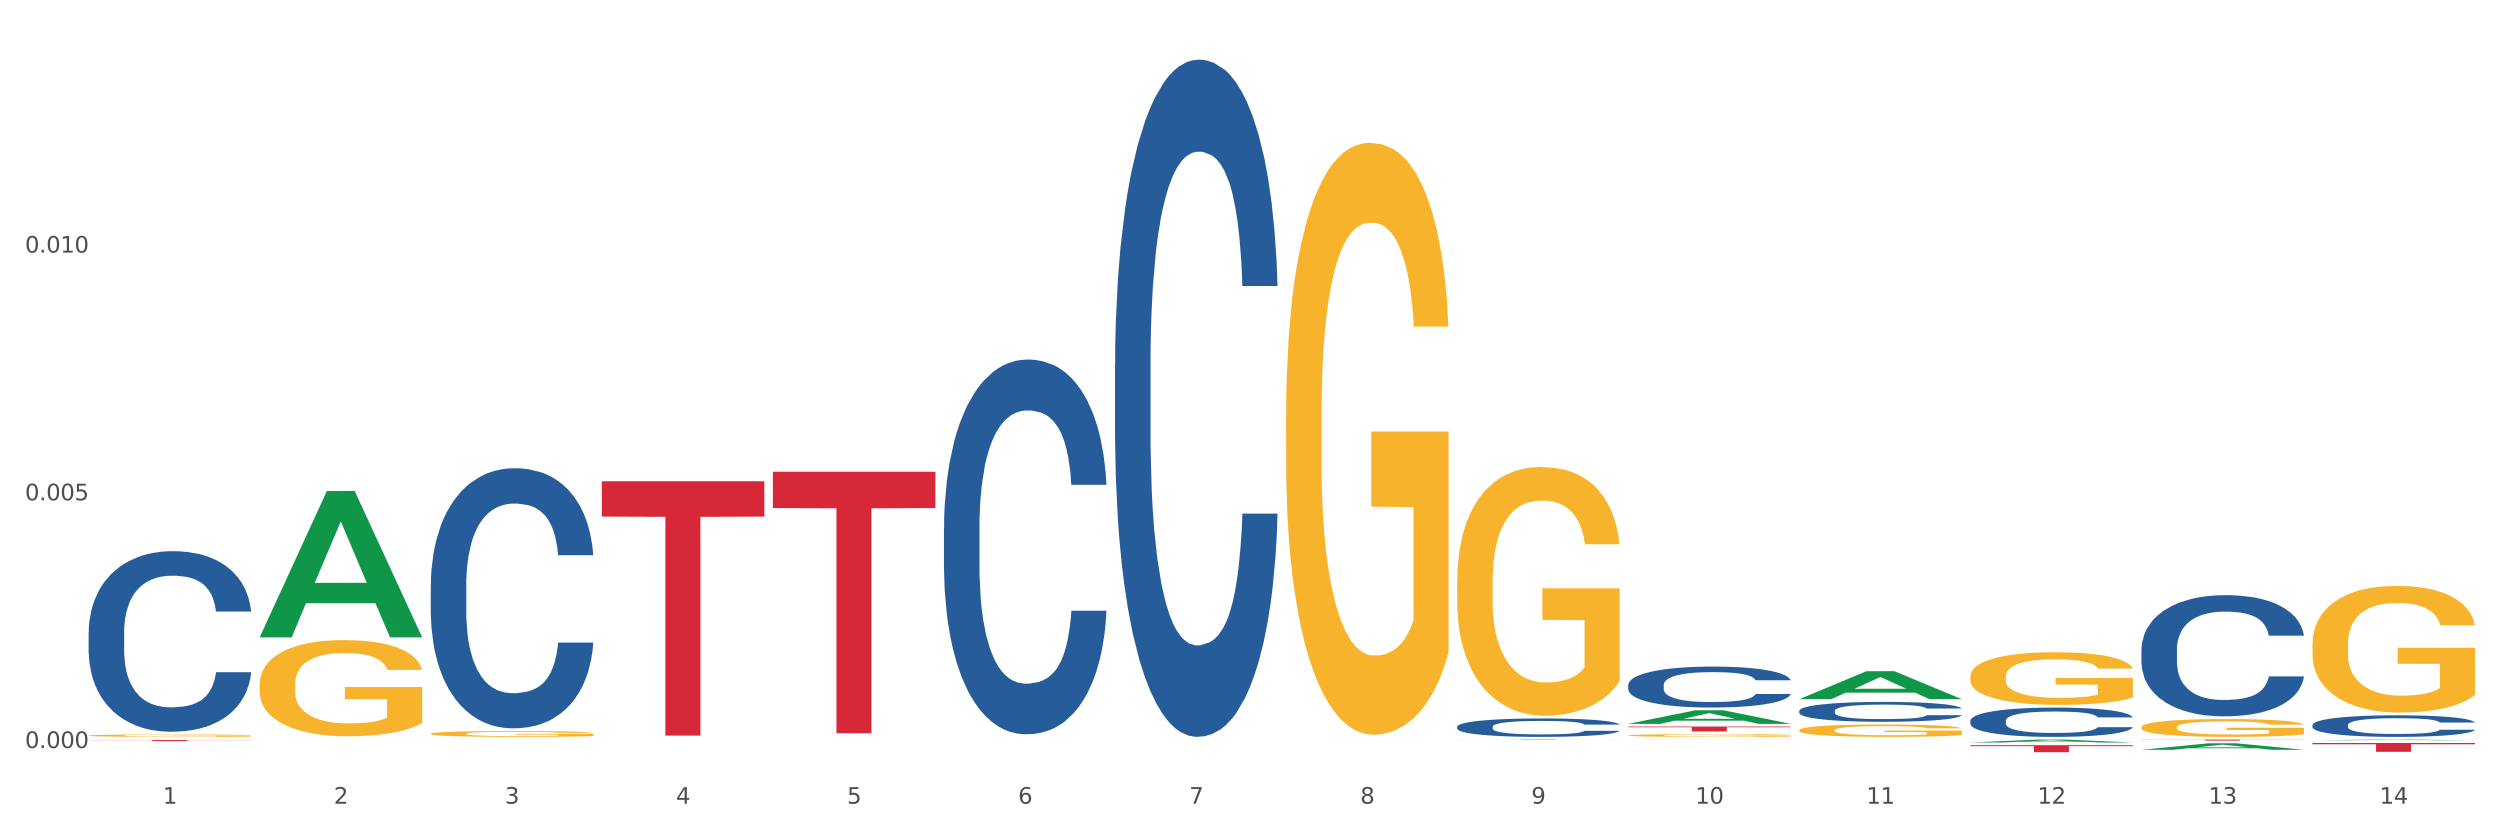 <?xml version="1.0" encoding="utf-8" standalone="no"?>
<!DOCTYPE svg PUBLIC "-//W3C//DTD SVG 1.1//EN"
  "http://www.w3.org/Graphics/SVG/1.1/DTD/svg11.dtd">
<svg xmlns:xlink="http://www.w3.org/1999/xlink" width="1080pt" height="360pt" viewBox="0 0 1080 360" xmlns="http://www.w3.org/2000/svg" version="1.1">
 <rect x="0" y="0" width="1080" height="360" fill="#333333" stroke="none"/>
 <defs>
  <style type="text/css">*{stroke-linejoin: round; stroke-linecap: butt}</style>
 </defs>
 <g id="figure_1">
  <g id="patch_1">
   <path d="M 0 360 
L 1080 360 
L 1080 0 
L 0 0 
z
" style="fill: #ffffff; stroke: #ffffff; stroke-linejoin: miter"/>
  </g>
  <g id="axes_1">
   <g id="matplotlib.axis_1">
    <g id="xtick_1">
     <g id="text_1">
      <!-- 1 -->
      <g style="fill: #4d4d4d" transform="translate(70.332 347.204) scale(0.096 -0.096)">
       <defs>
        <path id="DejaVuSans-31" d="M 794 531 
L 1825 531 
L 1825 4091 
L 703 3866 
L 703 4441 
L 1819 4666 
L 2450 4666 
L 2450 531 
L 3481 531 
L 3481 0 
L 794 0 
L 794 531 
z
" transform="scale(0.016)"/>
       </defs>
       <use xlink:href="#DejaVuSans-31"/>
      </g>
     </g>
    </g>
    <g id="xtick_2">
     <g id="text_2">
      <!-- 2 -->
      <g style="fill: #4d4d4d" transform="translate(144.233 347.204) scale(0.096 -0.096)">
       <defs>
        <path id="DejaVuSans-32" d="M 1228 531 
L 3431 531 
L 3431 0 
L 469 0 
L 469 531 
Q 828 903 1448 1529 
Q 2069 2156 2228 2338 
Q 2531 2678 2651 2914 
Q 2772 3150 2772 3378 
Q 2772 3750 2511 3984 
Q 2250 4219 1831 4219 
Q 1534 4219 1204 4116 
Q 875 4013 500 3803 
L 500 4441 
Q 881 4594 1212 4672 
Q 1544 4750 1819 4750 
Q 2544 4750 2975 4387 
Q 3406 4025 3406 3419 
Q 3406 3131 3298 2873 
Q 3191 2616 2906 2266 
Q 2828 2175 2409 1742 
Q 1991 1309 1228 531 
z
" transform="scale(0.016)"/>
       </defs>
       <use xlink:href="#DejaVuSans-32"/>
      </g>
     </g>
    </g>
    <g id="xtick_3">
     <g id="text_3">
      <!-- 3 -->
      <g style="fill: #4d4d4d" transform="translate(218.134 347.204) scale(0.096 -0.096)">
       <defs>
        <path id="DejaVuSans-33" d="M 2597 2516 
Q 3050 2419 3304 2112 
Q 3559 1806 3559 1356 
Q 3559 666 3084 287 
Q 2609 -91 1734 -91 
Q 1441 -91 1130 -33 
Q 819 25 488 141 
L 488 750 
Q 750 597 1062 519 
Q 1375 441 1716 441 
Q 2309 441 2620 675 
Q 2931 909 2931 1356 
Q 2931 1769 2642 2001 
Q 2353 2234 1838 2234 
L 1294 2234 
L 1294 2753 
L 1863 2753 
Q 2328 2753 2575 2939 
Q 2822 3125 2822 3475 
Q 2822 3834 2567 4026 
Q 2313 4219 1838 4219 
Q 1578 4219 1281 4162 
Q 984 4106 628 3988 
L 628 4550 
Q 988 4650 1302 4700 
Q 1616 4750 1894 4750 
Q 2613 4750 3031 4423 
Q 3450 4097 3450 3541 
Q 3450 3153 3228 2886 
Q 3006 2619 2597 2516 
z
" transform="scale(0.016)"/>
       </defs>
       <use xlink:href="#DejaVuSans-33"/>
      </g>
     </g>
    </g>
    <g id="xtick_4">
     <g id="text_4">
      <!-- 4 -->
      <g style="fill: #4d4d4d" transform="translate(292.034 347.204) scale(0.096 -0.096)">
       <defs>
        <path id="DejaVuSans-34" d="M 2419 4116 
L 825 1625 
L 2419 1625 
L 2419 4116 
z
M 2253 4666 
L 3047 4666 
L 3047 1625 
L 3713 1625 
L 3713 1100 
L 3047 1100 
L 3047 0 
L 2419 0 
L 2419 1100 
L 313 1100 
L 313 1709 
L 2253 4666 
z
" transform="scale(0.016)"/>
       </defs>
       <use xlink:href="#DejaVuSans-34"/>
      </g>
     </g>
    </g>
    <g id="xtick_5">
     <g id="text_5">
      <!-- 5 -->
      <g style="fill: #4d4d4d" transform="translate(365.935 347.204) scale(0.096 -0.096)">
       <defs>
        <path id="DejaVuSans-35" d="M 691 4666 
L 3169 4666 
L 3169 4134 
L 1269 4134 
L 1269 2991 
Q 1406 3038 1543 3061 
Q 1681 3084 1819 3084 
Q 2600 3084 3056 2656 
Q 3513 2228 3513 1497 
Q 3513 744 3044 326 
Q 2575 -91 1722 -91 
Q 1428 -91 1123 -41 
Q 819 9 494 109 
L 494 744 
Q 775 591 1075 516 
Q 1375 441 1709 441 
Q 2250 441 2565 725 
Q 2881 1009 2881 1497 
Q 2881 1984 2565 2268 
Q 2250 2553 1709 2553 
Q 1456 2553 1204 2497 
Q 953 2441 691 2322 
L 691 4666 
z
" transform="scale(0.016)"/>
       </defs>
       <use xlink:href="#DejaVuSans-35"/>
      </g>
     </g>
    </g>
    <g id="xtick_6">
     <g id="text_6">
      <!-- 6 -->
      <g style="fill: #4d4d4d" transform="translate(439.836 347.204) scale(0.096 -0.096)">
       <defs>
        <path id="DejaVuSans-36" d="M 2113 2584 
Q 1688 2584 1439 2293 
Q 1191 2003 1191 1497 
Q 1191 994 1439 701 
Q 1688 409 2113 409 
Q 2538 409 2786 701 
Q 3034 994 3034 1497 
Q 3034 2003 2786 2293 
Q 2538 2584 2113 2584 
z
M 3366 4563 
L 3366 3988 
Q 3128 4100 2886 4159 
Q 2644 4219 2406 4219 
Q 1781 4219 1451 3797 
Q 1122 3375 1075 2522 
Q 1259 2794 1537 2939 
Q 1816 3084 2150 3084 
Q 2853 3084 3261 2657 
Q 3669 2231 3669 1497 
Q 3669 778 3244 343 
Q 2819 -91 2113 -91 
Q 1303 -91 875 529 
Q 447 1150 447 2328 
Q 447 3434 972 4092 
Q 1497 4750 2381 4750 
Q 2619 4750 2861 4703 
Q 3103 4656 3366 4563 
z
" transform="scale(0.016)"/>
       </defs>
       <use xlink:href="#DejaVuSans-36"/>
      </g>
     </g>
    </g>
    <g id="xtick_7">
     <g id="text_7">
      <!-- 7 -->
      <g style="fill: #4d4d4d" transform="translate(513.737 347.204) scale(0.096 -0.096)">
       <defs>
        <path id="DejaVuSans-37" d="M 525 4666 
L 3525 4666 
L 3525 4397 
L 1831 0 
L 1172 0 
L 2766 4134 
L 525 4134 
L 525 4666 
z
" transform="scale(0.016)"/>
       </defs>
       <use xlink:href="#DejaVuSans-37"/>
      </g>
     </g>
    </g>
    <g id="xtick_8">
     <g id="text_8">
      <!-- 8 -->
      <g style="fill: #4d4d4d" transform="translate(587.638 347.204) scale(0.096 -0.096)">
       <defs>
        <path id="DejaVuSans-38" d="M 2034 2216 
Q 1584 2216 1326 1975 
Q 1069 1734 1069 1313 
Q 1069 891 1326 650 
Q 1584 409 2034 409 
Q 2484 409 2743 651 
Q 3003 894 3003 1313 
Q 3003 1734 2745 1975 
Q 2488 2216 2034 2216 
z
M 1403 2484 
Q 997 2584 770 2862 
Q 544 3141 544 3541 
Q 544 4100 942 4425 
Q 1341 4750 2034 4750 
Q 2731 4750 3128 4425 
Q 3525 4100 3525 3541 
Q 3525 3141 3298 2862 
Q 3072 2584 2669 2484 
Q 3125 2378 3379 2068 
Q 3634 1759 3634 1313 
Q 3634 634 3220 271 
Q 2806 -91 2034 -91 
Q 1263 -91 848 271 
Q 434 634 434 1313 
Q 434 1759 690 2068 
Q 947 2378 1403 2484 
z
M 1172 3481 
Q 1172 3119 1398 2916 
Q 1625 2713 2034 2713 
Q 2441 2713 2670 2916 
Q 2900 3119 2900 3481 
Q 2900 3844 2670 4047 
Q 2441 4250 2034 4250 
Q 1625 4250 1398 4047 
Q 1172 3844 1172 3481 
z
" transform="scale(0.016)"/>
       </defs>
       <use xlink:href="#DejaVuSans-38"/>
      </g>
     </g>
    </g>
    <g id="xtick_9">
     <g id="text_9">
      <!-- 9 -->
      <g style="fill: #4d4d4d" transform="translate(661.539 347.204) scale(0.096 -0.096)">
       <defs>
        <path id="DejaVuSans-39" d="M 703 97 
L 703 672 
Q 941 559 1184 500 
Q 1428 441 1663 441 
Q 2288 441 2617 861 
Q 2947 1281 2994 2138 
Q 2813 1869 2534 1725 
Q 2256 1581 1919 1581 
Q 1219 1581 811 2004 
Q 403 2428 403 3163 
Q 403 3881 828 4315 
Q 1253 4750 1959 4750 
Q 2769 4750 3195 4129 
Q 3622 3509 3622 2328 
Q 3622 1225 3098 567 
Q 2575 -91 1691 -91 
Q 1453 -91 1209 -44 
Q 966 3 703 97 
z
M 1959 2075 
Q 2384 2075 2632 2365 
Q 2881 2656 2881 3163 
Q 2881 3666 2632 3958 
Q 2384 4250 1959 4250 
Q 1534 4250 1286 3958 
Q 1038 3666 1038 3163 
Q 1038 2656 1286 2365 
Q 1534 2075 1959 2075 
z
" transform="scale(0.016)"/>
       </defs>
       <use xlink:href="#DejaVuSans-39"/>
      </g>
     </g>
    </g>
    <g id="xtick_10">
     <g id="text_10">
      <!-- 10 -->
      <g style="fill: #4d4d4d" transform="translate(732.386 347.204) scale(0.096 -0.096)">
       <defs>
        <path id="DejaVuSans-30" d="M 2034 4250 
Q 1547 4250 1301 3770 
Q 1056 3291 1056 2328 
Q 1056 1369 1301 889 
Q 1547 409 2034 409 
Q 2525 409 2770 889 
Q 3016 1369 3016 2328 
Q 3016 3291 2770 3770 
Q 2525 4250 2034 4250 
z
M 2034 4750 
Q 2819 4750 3233 4129 
Q 3647 3509 3647 2328 
Q 3647 1150 3233 529 
Q 2819 -91 2034 -91 
Q 1250 -91 836 529 
Q 422 1150 422 2328 
Q 422 3509 836 4129 
Q 1250 4750 2034 4750 
z
" transform="scale(0.016)"/>
       </defs>
       <use xlink:href="#DejaVuSans-31"/>
       <use xlink:href="#DejaVuSans-30" transform="translate(63.623 0)"/>
      </g>
     </g>
    </g>
    <g id="xtick_11">
     <g id="text_11">
      <!-- 11 -->
      <g style="fill: #4d4d4d" transform="translate(806.287 347.204) scale(0.096 -0.096)">
       <use xlink:href="#DejaVuSans-31"/>
       <use xlink:href="#DejaVuSans-31" transform="translate(63.623 0)"/>
      </g>
     </g>
    </g>
    <g id="xtick_12">
     <g id="text_12">
      <!-- 12 -->
      <g style="fill: #4d4d4d" transform="translate(880.187 347.204) scale(0.096 -0.096)">
       <use xlink:href="#DejaVuSans-31"/>
       <use xlink:href="#DejaVuSans-32" transform="translate(63.623 0)"/>
      </g>
     </g>
    </g>
    <g id="xtick_13">
     <g id="text_13">
      <!-- 13 -->
      <g style="fill: #4d4d4d" transform="translate(954.088 347.204) scale(0.096 -0.096)">
       <use xlink:href="#DejaVuSans-31"/>
       <use xlink:href="#DejaVuSans-33" transform="translate(63.623 0)"/>
      </g>
     </g>
    </g>
    <g id="xtick_14">
     <g id="text_14">
      <!-- 14 -->
      <g style="fill: #4d4d4d" transform="translate(1027.989 347.204) scale(0.096 -0.096)">
       <use xlink:href="#DejaVuSans-31"/>
       <use xlink:href="#DejaVuSans-34" transform="translate(63.623 0)"/>
      </g>
     </g>
    </g>
    <g id="xtick_15"/>
    <g id="xtick_16"/>
    <g id="xtick_17"/>
    <g id="xtick_18"/>
    <g id="xtick_19"/>
    <g id="xtick_20"/>
    <g id="xtick_21"/>
    <g id="xtick_22"/>
    <g id="xtick_23"/>
    <g id="xtick_24"/>
    <g id="xtick_25"/>
    <g id="xtick_26"/>
    <g id="xtick_27"/>
   </g>
   <g id="matplotlib.axis_2">
    <g id="ytick_1">
     <g id="text_15">
      <!-- 0.000 -->
      <g style="fill: #4d4d4d" transform="translate(10.8 323.152) scale(0.096 -0.096)">
       <defs>
        <path id="DejaVuSans-2e" d="M 684 794 
L 1344 794 
L 1344 0 
L 684 0 
L 684 794 
z
" transform="scale(0.016)"/>
       </defs>
       <use xlink:href="#DejaVuSans-30"/>
       <use xlink:href="#DejaVuSans-2e" transform="translate(63.623 0)"/>
       <use xlink:href="#DejaVuSans-30" transform="translate(95.41 0)"/>
       <use xlink:href="#DejaVuSans-30" transform="translate(159.033 0)"/>
       <use xlink:href="#DejaVuSans-30" transform="translate(222.656 0)"/>
      </g>
     </g>
    </g>
    <g id="ytick_2">
     <g id="text_16">
      <!-- 0.005 -->
      <g style="fill: #4d4d4d" transform="translate(10.8 216.139) scale(0.096 -0.096)">
       <use xlink:href="#DejaVuSans-30"/>
       <use xlink:href="#DejaVuSans-2e" transform="translate(63.623 0)"/>
       <use xlink:href="#DejaVuSans-30" transform="translate(95.41 0)"/>
       <use xlink:href="#DejaVuSans-30" transform="translate(159.033 0)"/>
       <use xlink:href="#DejaVuSans-35" transform="translate(222.656 0)"/>
      </g>
     </g>
    </g>
    <g id="ytick_3">
     <g id="text_17">
      <!-- 0.010 -->
      <g style="fill: #4d4d4d" transform="translate(10.8 109.125) scale(0.096 -0.096)">
       <use xlink:href="#DejaVuSans-30"/>
       <use xlink:href="#DejaVuSans-2e" transform="translate(63.623 0)"/>
       <use xlink:href="#DejaVuSans-30" transform="translate(95.41 0)"/>
       <use xlink:href="#DejaVuSans-31" transform="translate(159.033 0)"/>
       <use xlink:href="#DejaVuSans-30" transform="translate(222.656 0)"/>
      </g>
     </g>
    </g>
    <g id="ytick_4"/>
    <g id="ytick_5"/>
    <g id="ytick_6"/>
   </g>
   <g id="PolyCollection_1">
    <path d="M 112.184 275.23 
L 112.256 275.171 
L 141.207 212.126 
L 153.222 212.067 
L 182.39 275.349 
L 168.493 275.349 
L 162.196 260.613 
L 132.305 260.613 
L 132.088 260.851 
L 126.008 275.349 
L 112.184 275.349 
L 112.184 275.23 
L 136.068 251.819 
L 158.433 251.759 
L 147.359 225.555 
L 147.214 225.436 
L 147.07 225.615 
L 135.996 251.759 
L 136.068 251.819 
L 112.184 275.23 
z
" clip-path="url(#p65d90d2915)" style="fill: #109648"/>
    <path d="M 703.391 317.701 
L 703.474 317.7 
L 703.474 317.662 
L 703.639 317.629 
L 704.468 317.549 
L 705.712 317.482 
L 706.623 317.447 
L 707.535 317.418 
L 708.613 317.39 
L 709.939 317.36 
L 712.343 317.316 
L 713.835 317.294 
L 715.658 317.27 
L 718.974 317.236 
L 721.377 317.217 
L 723.864 317.201 
L 727.925 317.181 
L 730.578 317.173 
L 733.396 317.167 
L 736.794 317.162 
L 739.364 317.161 
L 745 317.164 
L 749.808 317.174 
L 752.129 317.181 
L 755.113 317.194 
L 756.687 317.203 
L 759.257 317.22 
L 761.909 317.242 
L 763.733 317.261 
L 766.468 317.298 
L 768.54 317.334 
L 770.447 317.379 
L 771.441 317.41 
L 772.187 317.439 
L 772.851 317.472 
L 773.514 317.524 
L 758.594 317.524 
L 758.014 317.487 
L 757.102 317.451 
L 755.776 317.417 
L 754.615 317.396 
L 752.626 317.369 
L 750.802 317.352 
L 748.896 317.339 
L 746.575 317.329 
L 744.752 317.323 
L 742.182 317.319 
L 737.126 317.32 
L 733.728 317.329 
L 731.407 317.339 
L 729.915 317.349 
L 728.589 317.36 
L 727.097 317.375 
L 725.356 317.397 
L 724.113 317.417 
L 722.869 317.443 
L 721.875 317.469 
L 720.963 317.498 
L 720.217 317.53 
L 719.637 317.564 
L 719.139 317.604 
L 718.725 317.671 
L 718.725 317.818 
L 718.891 317.851 
L 719.305 317.894 
L 719.802 317.927 
L 720.631 317.967 
L 721.377 317.994 
L 722.786 318.032 
L 724.361 318.064 
L 725.605 318.084 
L 726.848 318.101 
L 729.003 318.125 
L 731.407 318.144 
L 733.479 318.156 
L 736.297 318.167 
L 738.204 318.171 
L 739.861 318.173 
L 743.923 318.173 
L 746.824 318.17 
L 750.056 318.162 
L 752.543 318.153 
L 754.615 318.141 
L 756.936 318.122 
L 758.428 318.104 
L 758.428 317.881 
L 740.193 317.879 
L 740.193 317.731 
L 773.597 317.731 
L 773.597 318.167 
L 772.187 318.189 
L 770.613 318.209 
L 768.955 318.227 
L 766.468 318.25 
L 763.484 318.271 
L 760.832 318.286 
L 758.014 318.299 
L 754.698 318.311 
L 750.388 318.321 
L 747.736 318.326 
L 744.42 318.329 
L 740.524 318.33 
L 737.126 318.328 
L 733.811 318.322 
L 730.329 318.313 
L 726.931 318.299 
L 724.361 318.285 
L 721.792 318.268 
L 719.057 318.246 
L 716.901 318.224 
L 715.244 318.205 
L 713.42 318.18 
L 711.431 318.148 
L 709.939 318.12 
L 708.613 318.09 
L 707.204 318.051 
L 706.209 318.018 
L 705.214 317.977 
L 704.634 317.946 
L 703.971 317.898 
L 703.474 317.83 
L 703.391 317.701 
z
" clip-path="url(#p65d90d2915)" style="fill: #f7b32b"/>
    <path d="M 777.292 315.454 
L 777.374 315.449 
L 777.374 315.273 
L 777.54 315.122 
L 778.369 314.756 
L 779.612 314.453 
L 780.524 314.292 
L 781.436 314.16 
L 782.514 314.028 
L 783.84 313.892 
L 786.243 313.692 
L 787.735 313.589 
L 789.559 313.482 
L 792.874 313.325 
L 795.278 313.237 
L 797.765 313.164 
L 801.826 313.076 
L 804.479 313.037 
L 807.297 313.008 
L 810.695 312.988 
L 813.265 312.984 
L 818.901 312.998 
L 823.709 313.042 
L 826.03 313.076 
L 829.013 313.135 
L 830.588 313.174 
L 833.158 313.252 
L 835.81 313.355 
L 837.634 313.443 
L 840.369 313.609 
L 842.441 313.775 
L 844.348 313.98 
L 845.342 314.121 
L 846.088 314.253 
L 846.751 314.404 
L 847.415 314.644 
L 832.495 314.644 
L 831.915 314.473 
L 831.003 314.312 
L 829.677 314.155 
L 828.516 314.058 
L 826.527 313.936 
L 824.703 313.858 
L 822.797 313.799 
L 820.476 313.75 
L 818.653 313.726 
L 816.083 313.706 
L 811.027 313.711 
L 807.628 313.75 
L 805.308 313.799 
L 803.816 313.843 
L 802.489 313.892 
L 800.997 313.96 
L 799.257 314.063 
L 798.014 314.155 
L 796.77 314.273 
L 795.776 314.39 
L 794.864 314.526 
L 794.118 314.673 
L 793.538 314.824 
L 793.04 315.01 
L 792.626 315.317 
L 792.626 315.986 
L 792.792 316.138 
L 793.206 316.338 
L 793.703 316.489 
L 794.532 316.67 
L 795.278 316.792 
L 796.687 316.968 
L 798.262 317.114 
L 799.505 317.207 
L 800.749 317.285 
L 802.904 317.392 
L 805.308 317.48 
L 807.38 317.534 
L 810.198 317.583 
L 812.104 317.602 
L 813.762 317.612 
L 817.824 317.612 
L 820.725 317.597 
L 823.957 317.563 
L 826.444 317.519 
L 828.516 317.466 
L 830.837 317.378 
L 832.329 317.295 
L 832.329 316.274 
L 814.094 316.269 
L 814.094 315.591 
L 847.497 315.591 
L 847.497 317.583 
L 846.088 317.685 
L 844.513 317.778 
L 842.856 317.861 
L 840.369 317.964 
L 837.385 318.061 
L 834.733 318.13 
L 831.915 318.188 
L 828.599 318.242 
L 824.289 318.291 
L 821.636 318.31 
L 818.321 318.325 
L 814.425 318.33 
L 811.027 318.32 
L 807.711 318.296 
L 804.23 318.252 
L 800.832 318.188 
L 798.262 318.125 
L 795.693 318.047 
L 792.957 317.944 
L 790.802 317.846 
L 789.145 317.759 
L 787.321 317.646 
L 785.332 317.5 
L 783.84 317.368 
L 782.514 317.231 
L 781.104 317.056 
L 780.11 316.904 
L 779.115 316.714 
L 778.535 316.572 
L 777.872 316.352 
L 777.374 316.045 
L 777.292 315.454 
z
" clip-path="url(#p65d90d2915)" style="fill: #f7b32b"/>
    <path d="M 851.192 292.279 
L 851.275 292.258 
L 851.275 291.511 
L 851.441 290.868 
L 852.27 289.312 
L 853.513 288.025 
L 854.425 287.341 
L 855.337 286.78 
L 856.414 286.22 
L 857.741 285.639 
L 860.144 284.789 
L 861.636 284.353 
L 863.46 283.896 
L 866.775 283.232 
L 869.179 282.859 
L 871.666 282.548 
L 875.727 282.174 
L 878.38 282.008 
L 881.198 281.884 
L 884.596 281.801 
L 887.166 281.78 
L 892.802 281.842 
L 897.61 282.029 
L 899.93 282.174 
L 902.914 282.423 
L 904.489 282.589 
L 907.059 282.921 
L 909.711 283.357 
L 911.535 283.73 
L 914.27 284.436 
L 916.342 285.141 
L 918.249 286.013 
L 919.243 286.614 
L 919.989 287.175 
L 920.652 287.818 
L 921.315 288.835 
L 906.396 288.835 
L 905.815 288.108 
L 904.904 287.424 
L 903.577 286.76 
L 902.417 286.345 
L 900.428 285.826 
L 898.604 285.494 
L 896.698 285.245 
L 894.377 285.038 
L 892.553 284.934 
L 889.984 284.851 
L 884.928 284.872 
L 881.529 285.038 
L 879.208 285.245 
L 877.717 285.432 
L 876.39 285.639 
L 874.898 285.93 
L 873.158 286.365 
L 871.914 286.76 
L 870.671 287.258 
L 869.676 287.756 
L 868.765 288.337 
L 868.019 288.959 
L 867.438 289.602 
L 866.941 290.391 
L 866.527 291.698 
L 866.527 294.54 
L 866.692 295.184 
L 867.107 296.034 
L 867.604 296.678 
L 868.433 297.445 
L 869.179 297.964 
L 870.588 298.711 
L 872.163 299.333 
L 873.406 299.728 
L 874.65 300.06 
L 876.805 300.516 
L 879.208 300.89 
L 881.281 301.118 
L 884.099 301.325 
L 886.005 301.408 
L 887.663 301.45 
L 891.725 301.45 
L 894.626 301.388 
L 897.858 301.242 
L 900.345 301.056 
L 902.417 300.827 
L 904.738 300.454 
L 906.23 300.101 
L 906.23 295.765 
L 887.995 295.744 
L 887.995 292.86 
L 921.398 292.86 
L 921.398 301.325 
L 919.989 301.761 
L 918.414 302.155 
L 916.757 302.508 
L 914.27 302.944 
L 911.286 303.359 
L 908.634 303.649 
L 905.815 303.898 
L 902.5 304.126 
L 898.19 304.334 
L 895.537 304.417 
L 892.222 304.479 
L 888.326 304.5 
L 884.928 304.458 
L 881.612 304.355 
L 878.131 304.168 
L 874.733 303.898 
L 872.163 303.628 
L 869.594 303.296 
L 866.858 302.861 
L 864.703 302.446 
L 863.045 302.072 
L 861.222 301.595 
L 859.233 300.973 
L 857.741 300.412 
L 856.414 299.831 
L 855.005 299.084 
L 854.011 298.441 
L 853.016 297.632 
L 852.436 297.03 
L 851.773 296.097 
L 851.275 294.789 
L 851.192 292.279 
z
" clip-path="url(#p65d90d2915)" style="fill: #f7b32b"/>
    <path d="M 925.093 314.186 
L 925.176 314.179 
L 925.176 313.926 
L 925.342 313.707 
L 926.171 313.18 
L 927.414 312.744 
L 928.326 312.511 
L 929.238 312.321 
L 930.315 312.131 
L 931.641 311.934 
L 934.045 311.646 
L 935.537 311.498 
L 937.361 311.343 
L 940.676 311.118 
L 943.08 310.992 
L 945.567 310.886 
L 949.628 310.759 
L 952.28 310.703 
L 955.099 310.661 
L 958.497 310.633 
L 961.067 310.626 
L 966.703 310.647 
L 971.51 310.71 
L 973.831 310.759 
L 976.815 310.844 
L 978.39 310.9 
L 980.96 311.013 
L 983.612 311.161 
L 985.436 311.287 
L 988.171 311.526 
L 990.243 311.766 
L 992.149 312.061 
L 993.144 312.265 
L 993.89 312.455 
L 994.553 312.673 
L 995.216 313.018 
L 980.296 313.018 
L 979.716 312.772 
L 978.805 312.54 
L 977.478 312.314 
L 976.318 312.174 
L 974.329 311.998 
L 972.505 311.885 
L 970.599 311.801 
L 968.278 311.73 
L 966.454 311.695 
L 963.885 311.667 
L 958.829 311.674 
L 955.43 311.73 
L 953.109 311.801 
L 951.617 311.864 
L 950.291 311.934 
L 948.799 312.033 
L 947.059 312.181 
L 945.815 312.314 
L 944.572 312.483 
L 943.577 312.652 
L 942.665 312.849 
L 941.92 313.06 
L 941.339 313.278 
L 940.842 313.546 
L 940.428 313.989 
L 940.428 314.953 
L 940.593 315.171 
L 941.008 315.459 
L 941.505 315.677 
L 942.334 315.938 
L 943.08 316.114 
L 944.489 316.367 
L 946.064 316.578 
L 947.307 316.712 
L 948.551 316.824 
L 950.706 316.979 
L 953.109 317.106 
L 955.182 317.183 
L 958 317.253 
L 959.906 317.282 
L 961.564 317.296 
L 965.625 317.296 
L 968.526 317.274 
L 971.759 317.225 
L 974.246 317.162 
L 976.318 317.085 
L 978.639 316.958 
L 980.131 316.838 
L 980.131 315.368 
L 961.895 315.361 
L 961.895 314.383 
L 995.299 314.383 
L 995.299 317.253 
L 993.89 317.401 
L 992.315 317.535 
L 990.657 317.654 
L 988.171 317.802 
L 985.187 317.943 
L 982.534 318.041 
L 979.716 318.126 
L 976.401 318.203 
L 972.091 318.274 
L 969.438 318.302 
L 966.123 318.323 
L 962.227 318.33 
L 958.829 318.316 
L 955.513 318.281 
L 952.032 318.217 
L 948.633 318.126 
L 946.064 318.034 
L 943.494 317.922 
L 940.759 317.774 
L 938.604 317.633 
L 936.946 317.507 
L 935.123 317.345 
L 933.133 317.134 
L 931.641 316.944 
L 930.315 316.747 
L 928.906 316.494 
L 927.912 316.275 
L 926.917 316.001 
L 926.337 315.797 
L 925.674 315.48 
L 925.176 315.037 
L 925.093 314.186 
z
" clip-path="url(#p65d90d2915)" style="fill: #f7b32b"/>
    <path d="M 998.994 278.411 
L 999.077 278.361 
L 999.077 276.563 
L 999.243 275.014 
L 1000.072 271.268 
L 1001.315 268.17 
L 1002.227 266.522 
L 1003.139 265.173 
L 1004.216 263.824 
L 1005.542 262.426 
L 1007.946 260.377 
L 1009.438 259.328 
L 1011.262 258.229 
L 1014.577 256.631 
L 1016.981 255.732 
L 1019.467 254.982 
L 1023.529 254.083 
L 1026.181 253.683 
L 1029 253.384 
L 1032.398 253.184 
L 1034.967 253.134 
L 1040.604 253.284 
L 1045.411 253.733 
L 1047.732 254.083 
L 1050.716 254.683 
L 1052.291 255.082 
L 1054.86 255.881 
L 1057.513 256.931 
L 1059.336 257.83 
L 1062.072 259.528 
L 1064.144 261.227 
L 1066.05 263.325 
L 1067.045 264.773 
L 1067.791 266.122 
L 1068.454 267.671 
L 1069.117 270.119 
L 1054.197 270.119 
L 1053.617 268.37 
L 1052.705 266.722 
L 1051.379 265.123 
L 1050.219 264.124 
L 1048.229 262.875 
L 1046.406 262.076 
L 1044.499 261.476 
L 1042.179 260.977 
L 1040.355 260.727 
L 1037.786 260.527 
L 1032.729 260.577 
L 1029.331 260.977 
L 1027.01 261.476 
L 1025.518 261.926 
L 1024.192 262.426 
L 1022.7 263.125 
L 1020.959 264.174 
L 1019.716 265.123 
L 1018.473 266.322 
L 1017.478 267.521 
L 1016.566 268.92 
L 1015.82 270.418 
L 1015.24 271.967 
L 1014.743 273.865 
L 1014.328 277.012 
L 1014.328 283.856 
L 1014.494 285.405 
L 1014.909 287.453 
L 1015.406 289.002 
L 1016.235 290.85 
L 1016.981 292.099 
L 1018.39 293.897 
L 1019.965 295.396 
L 1021.208 296.345 
L 1022.451 297.144 
L 1024.606 298.243 
L 1027.01 299.142 
L 1029.082 299.692 
L 1031.901 300.191 
L 1033.807 300.391 
L 1035.465 300.491 
L 1039.526 300.491 
L 1042.427 300.341 
L 1045.66 299.992 
L 1048.147 299.542 
L 1050.219 298.992 
L 1052.54 298.093 
L 1054.032 297.244 
L 1054.032 286.804 
L 1035.796 286.754 
L 1035.796 279.81 
L 1069.2 279.81 
L 1069.2 300.191 
L 1067.791 301.24 
L 1066.216 302.19 
L 1064.558 303.039 
L 1062.072 304.088 
L 1059.088 305.087 
L 1056.435 305.786 
L 1053.617 306.386 
L 1050.302 306.935 
L 1045.991 307.435 
L 1043.339 307.635 
L 1040.024 307.785 
L 1036.128 307.834 
L 1032.729 307.735 
L 1029.414 307.485 
L 1025.933 307.035 
L 1022.534 306.386 
L 1019.965 305.736 
L 1017.395 304.937 
L 1014.66 303.888 
L 1012.505 302.889 
L 1010.847 301.99 
L 1009.024 300.841 
L 1007.034 299.342 
L 1005.542 297.993 
L 1004.216 296.595 
L 1002.807 294.796 
L 1001.812 293.248 
L 1000.818 291.299 
L 1000.237 289.851 
L 999.574 287.603 
L 999.077 284.456 
L 998.994 278.411 
z
" clip-path="url(#p65d90d2915)" style="fill: #f7b32b"/>
    <path d="M 38.283 319.701 
L 108.489 319.701 
L 108.489 319.766 
L 80.872 319.766 
L 80.872 320.166 
L 65.733 320.166 
L 65.733 319.766 
L 38.283 319.766 
L 38.283 319.701 
L 38.283 319.701 
z
" clip-path="url(#p65d90d2915)" style="fill: #d62839"/>
    <path d="M 259.986 207.9 
L 330.191 207.9 
L 330.191 223.171 
L 302.575 223.274 
L 302.575 317.787 
L 287.436 317.787 
L 287.436 223.274 
L 259.986 223.171 
L 259.986 208.003 
L 259.986 207.9 
z
" clip-path="url(#p65d90d2915)" style="fill: #d62839"/>
    <path d="M 333.886 203.776 
L 404.092 203.776 
L 404.092 219.478 
L 376.476 219.584 
L 376.476 316.767 
L 361.337 316.767 
L 361.337 219.584 
L 333.886 219.478 
L 333.886 203.883 
L 333.886 203.776 
z
" clip-path="url(#p65d90d2915)" style="fill: #d62839"/>
    <path d="M 629.49 319.514 
L 699.696 319.514 
L 699.696 319.534 
L 672.079 319.534 
L 672.079 319.661 
L 656.94 319.661 
L 656.94 319.534 
L 629.49 319.534 
L 629.49 319.514 
L 629.49 319.514 
z
" clip-path="url(#p65d90d2915)" style="fill: #d62839"/>
    <path d="M 851.192 321.94 
L 921.398 321.94 
L 921.398 322.358 
L 893.782 322.361 
L 893.782 324.95 
L 878.643 324.95 
L 878.643 322.361 
L 851.192 322.358 
L 851.192 321.942 
L 851.192 321.94 
z
" clip-path="url(#p65d90d2915)" style="fill: #d62839"/>
    <path d="M 925.093 319.505 
L 995.299 319.505 
L 995.299 319.564 
L 967.683 319.564 
L 967.683 319.928 
L 952.543 319.928 
L 952.543 319.564 
L 925.093 319.564 
L 925.093 319.505 
L 925.093 319.505 
z
" clip-path="url(#p65d90d2915)" style="fill: #d62839"/>
    <path d="M 998.994 320.984 
L 1069.2 320.984 
L 1069.2 321.51 
L 1041.583 321.513 
L 1041.583 324.766 
L 1026.444 324.766 
L 1026.444 321.513 
L 998.994 321.51 
L 998.994 320.988 
L 998.994 320.984 
z
" clip-path="url(#p65d90d2915)" style="fill: #d62839"/>
    <path d="M 38.283 317.767 
L 38.366 317.766 
L 38.366 317.732 
L 38.532 317.702 
L 39.361 317.631 
L 40.604 317.572 
L 41.516 317.54 
L 42.427 317.514 
L 43.505 317.488 
L 44.831 317.462 
L 47.235 317.423 
L 48.727 317.402 
L 50.55 317.381 
L 53.866 317.351 
L 56.27 317.334 
L 58.756 317.319 
L 62.818 317.302 
L 65.47 317.295 
L 68.288 317.289 
L 71.687 317.285 
L 74.256 317.284 
L 79.893 317.287 
L 84.7 317.296 
L 87.021 317.302 
L 90.005 317.314 
L 91.58 317.321 
L 94.149 317.337 
L 96.802 317.357 
L 98.625 317.374 
L 101.36 317.406 
L 103.433 317.439 
L 105.339 317.479 
L 106.334 317.507 
L 107.08 317.532 
L 107.743 317.562 
L 108.406 317.609 
L 93.486 317.609 
L 92.906 317.575 
L 91.994 317.544 
L 90.668 317.513 
L 89.508 317.494 
L 87.518 317.47 
L 85.695 317.455 
L 83.788 317.444 
L 81.467 317.434 
L 79.644 317.429 
L 77.074 317.425 
L 72.018 317.426 
L 68.62 317.434 
L 66.299 317.444 
L 64.807 317.452 
L 63.481 317.462 
L 61.989 317.475 
L 60.248 317.495 
L 59.005 317.513 
L 57.762 317.536 
L 56.767 317.559 
L 55.855 317.586 
L 55.109 317.614 
L 54.529 317.644 
L 54.032 317.68 
L 53.617 317.741 
L 53.617 317.871 
L 53.783 317.901 
L 54.197 317.94 
L 54.695 317.97 
L 55.524 318.005 
L 56.27 318.029 
L 57.679 318.063 
L 59.254 318.092 
L 60.497 318.11 
L 61.74 318.125 
L 63.895 318.146 
L 66.299 318.164 
L 68.371 318.174 
L 71.189 318.184 
L 73.096 318.188 
L 74.754 318.189 
L 78.815 318.189 
L 81.716 318.187 
L 84.949 318.18 
L 87.435 318.171 
L 89.508 318.161 
L 91.828 318.144 
L 93.32 318.127 
L 93.32 317.928 
L 75.085 317.927 
L 75.085 317.794 
L 108.489 317.794 
L 108.489 318.184 
L 107.08 318.204 
L 105.505 318.222 
L 103.847 318.238 
L 101.36 318.258 
L 98.377 318.277 
L 95.724 318.291 
L 92.906 318.302 
L 89.59 318.313 
L 85.28 318.322 
L 82.628 318.326 
L 79.312 318.329 
L 75.417 318.33 
L 72.018 318.328 
L 68.703 318.323 
L 65.221 318.315 
L 61.823 318.302 
L 59.254 318.29 
L 56.684 318.274 
L 53.949 318.254 
L 51.794 318.235 
L 50.136 318.218 
L 48.312 318.196 
L 46.323 318.167 
L 44.831 318.142 
L 43.505 318.115 
L 42.096 318.081 
L 41.101 318.051 
L 40.107 318.014 
L 39.526 317.986 
L 38.863 317.943 
L 38.366 317.883 
L 38.283 317.767 
z
" clip-path="url(#p65d90d2915)" style="fill: #f7b32b"/>
    <path d="M 38.283 273.153 
L 38.366 273.082 
L 38.366 271.088 
L 38.615 268.381 
L 39.528 263.394 
L 40.69 259.618 
L 42.681 255.202 
L 43.76 253.35 
L 45.171 251.284 
L 48.075 247.936 
L 51.395 245.086 
L 53.718 243.519 
L 55.461 242.522 
L 59.361 240.741 
L 61.602 239.957 
L 63.926 239.316 
L 65.917 238.889 
L 69.237 238.39 
L 71.892 238.176 
L 74.963 238.105 
L 77.535 238.176 
L 80.938 238.461 
L 85.917 239.316 
L 87.825 239.815 
L 90.398 240.669 
L 93.053 241.809 
L 95.211 242.949 
L 97.701 244.587 
L 100.273 246.725 
L 102.763 249.432 
L 104.506 251.925 
L 105.916 254.561 
L 107.161 257.766 
L 108.074 261.257 
L 108.489 264.178 
L 93.302 264.178 
L 92.888 261.542 
L 92.058 258.692 
L 91.228 256.769 
L 90.315 255.202 
L 88.904 253.421 
L 87.659 252.281 
L 85.585 250.928 
L 83.676 250.073 
L 82.099 249.574 
L 80.191 249.147 
L 76.124 248.719 
L 73.22 248.719 
L 71.394 248.862 
L 69.154 249.218 
L 67.245 249.717 
L 65.004 250.571 
L 63.262 251.497 
L 61.519 252.708 
L 60.523 253.563 
L 59.029 255.131 
L 58.034 256.413 
L 56.706 258.621 
L 55.959 260.188 
L 54.631 264.249 
L 54.05 267.241 
L 53.801 269.307 
L 53.635 271.586 
L 53.635 282.699 
L 54.133 287.686 
L 54.548 289.823 
L 55.212 292.245 
L 56.457 295.379 
L 58.283 298.442 
L 60.191 300.651 
L 61.768 302.004 
L 63.262 303.002 
L 64.755 303.785 
L 66.581 304.497 
L 68.075 304.925 
L 70.315 305.352 
L 72.971 305.566 
L 75.046 305.566 
L 79.278 305.21 
L 81.187 304.854 
L 83.012 304.355 
L 85.004 303.571 
L 86.581 302.717 
L 87.493 302.075 
L 88.987 300.722 
L 90.149 299.297 
L 91.145 297.659 
L 91.809 296.234 
L 92.556 294.097 
L 93.136 291.675 
L 93.302 290.393 
L 108.489 290.393 
L 108.157 292.957 
L 107.576 295.45 
L 106.414 298.799 
L 105.501 300.722 
L 104.091 303.073 
L 102.597 305.067 
L 100.522 307.276 
L 98.614 308.914 
L 96.622 310.339 
L 94.464 311.621 
L 90.564 313.402 
L 89.153 313.901 
L 86.166 314.756 
L 83.842 315.254 
L 80.44 315.753 
L 76.954 316.038 
L 73.303 316.109 
L 70.066 315.967 
L 66.498 315.539 
L 64.257 315.112 
L 61.768 314.471 
L 58.863 313.473 
L 56.125 312.262 
L 53.552 310.838 
L 51.146 309.199 
L 48.905 307.347 
L 46.001 304.284 
L 43.843 301.292 
L 42.266 298.514 
L 41.187 296.163 
L 40.109 293.171 
L 39.528 291.105 
L 38.615 286.118 
L 38.283 281.488 
L 38.283 273.153 
z
" clip-path="url(#p65d90d2915)" style="fill: #255c99"/>
    <path d="M 186.085 252.765 
L 186.168 252.662 
L 186.168 249.789 
L 186.417 245.889 
L 187.33 238.706 
L 188.491 233.268 
L 190.483 226.905 
L 191.562 224.237 
L 192.973 221.261 
L 195.877 216.439 
L 199.196 212.334 
L 201.52 210.076 
L 203.263 208.64 
L 207.163 206.074 
L 209.404 204.945 
L 211.727 204.022 
L 213.719 203.406 
L 217.038 202.688 
L 219.694 202.38 
L 222.764 202.277 
L 225.337 202.38 
L 228.739 202.791 
L 233.718 204.022 
L 235.627 204.74 
L 238.2 205.972 
L 240.855 207.614 
L 243.013 209.255 
L 245.502 211.616 
L 248.075 214.694 
L 250.565 218.593 
L 252.307 222.185 
L 253.718 225.982 
L 254.963 230.6 
L 255.876 235.628 
L 256.291 239.835 
L 241.104 239.835 
L 240.689 236.038 
L 239.859 231.934 
L 239.03 229.163 
L 238.117 226.905 
L 236.706 224.34 
L 235.461 222.698 
L 233.387 220.748 
L 231.478 219.517 
L 229.901 218.799 
L 227.992 218.183 
L 223.926 217.567 
L 221.022 217.567 
L 219.196 217.773 
L 216.955 218.286 
L 215.047 219.004 
L 212.806 220.235 
L 211.063 221.569 
L 209.321 223.314 
L 208.325 224.545 
L 206.831 226.803 
L 205.835 228.65 
L 204.508 231.831 
L 203.761 234.089 
L 202.433 239.938 
L 201.852 244.248 
L 201.603 247.223 
L 201.437 250.507 
L 201.437 266.515 
L 201.935 273.699 
L 202.35 276.777 
L 203.014 280.266 
L 204.259 284.781 
L 206.084 289.194 
L 207.993 292.375 
L 209.57 294.324 
L 211.063 295.761 
L 212.557 296.89 
L 214.383 297.916 
L 215.877 298.532 
L 218.117 299.147 
L 220.773 299.455 
L 222.847 299.455 
L 227.08 298.942 
L 228.988 298.429 
L 230.814 297.711 
L 232.806 296.582 
L 234.382 295.351 
L 235.295 294.427 
L 236.789 292.477 
L 237.951 290.425 
L 238.947 288.065 
L 239.61 286.012 
L 240.357 282.934 
L 240.938 279.445 
L 241.104 277.598 
L 256.291 277.598 
L 255.959 281.292 
L 255.378 284.884 
L 254.216 289.707 
L 253.303 292.477 
L 251.892 295.864 
L 250.399 298.737 
L 248.324 301.918 
L 246.415 304.278 
L 244.424 306.331 
L 242.266 308.178 
L 238.366 310.743 
L 236.955 311.461 
L 233.967 312.693 
L 231.644 313.411 
L 228.241 314.129 
L 224.756 314.54 
L 221.105 314.642 
L 217.868 314.437 
L 214.3 313.822 
L 212.059 313.206 
L 209.57 312.282 
L 206.665 310.846 
L 203.927 309.101 
L 201.354 307.049 
L 198.947 304.689 
L 196.707 302.021 
L 193.802 297.608 
L 191.645 293.298 
L 190.068 289.296 
L 188.989 285.91 
L 187.91 281.6 
L 187.33 278.624 
L 186.417 271.441 
L 186.085 264.771 
L 186.085 252.765 
z
" clip-path="url(#p65d90d2915)" style="fill: #255c99"/>
    <path d="M 407.787 228.061 
L 407.87 227.914 
L 407.87 223.773 
L 408.119 218.155 
L 409.032 207.804 
L 410.194 199.968 
L 412.186 190.8 
L 413.264 186.956 
L 414.675 182.668 
L 417.58 175.718 
L 420.899 169.804 
L 423.223 166.551 
L 424.965 164.481 
L 428.866 160.784 
L 431.106 159.158 
L 433.43 157.827 
L 435.422 156.94 
L 438.741 155.905 
L 441.396 155.461 
L 444.467 155.313 
L 447.039 155.461 
L 450.442 156.053 
L 455.421 157.827 
L 457.33 158.862 
L 459.902 160.636 
L 462.558 163.002 
L 464.715 165.368 
L 467.205 168.769 
L 469.778 173.205 
L 472.267 178.823 
L 474.01 183.999 
L 475.421 189.47 
L 476.665 196.123 
L 477.578 203.369 
L 477.993 209.431 
L 462.807 209.431 
L 462.392 203.96 
L 461.562 198.046 
L 460.732 194.053 
L 459.819 190.8 
L 458.409 187.104 
L 457.164 184.738 
L 455.089 181.929 
L 453.18 180.154 
L 451.604 179.119 
L 449.695 178.232 
L 445.629 177.345 
L 442.724 177.345 
L 440.899 177.641 
L 438.658 178.38 
L 436.749 179.415 
L 434.509 181.189 
L 432.766 183.111 
L 431.023 185.625 
L 430.027 187.399 
L 428.534 190.652 
L 427.538 193.314 
L 426.21 197.898 
L 425.463 201.151 
L 424.135 209.579 
L 423.555 215.789 
L 423.306 220.077 
L 423.14 224.808 
L 423.14 247.875 
L 423.638 258.225 
L 424.052 262.661 
L 424.716 267.688 
L 425.961 274.194 
L 427.787 280.552 
L 429.695 285.136 
L 431.272 287.945 
L 432.766 290.016 
L 434.26 291.642 
L 436.085 293.121 
L 437.579 294.008 
L 439.82 294.895 
L 442.475 295.339 
L 444.55 295.339 
L 448.782 294.599 
L 450.691 293.86 
L 452.517 292.825 
L 454.508 291.198 
L 456.085 289.424 
L 456.998 288.093 
L 458.492 285.284 
L 459.653 282.327 
L 460.649 278.926 
L 461.313 275.969 
L 462.06 271.533 
L 462.641 266.506 
L 462.807 263.844 
L 477.993 263.844 
L 477.661 269.167 
L 477.08 274.342 
L 475.918 281.292 
L 475.006 285.284 
L 473.595 290.163 
L 472.101 294.304 
L 470.027 298.887 
L 468.118 302.288 
L 466.126 305.245 
L 463.969 307.907 
L 460.068 311.603 
L 458.657 312.638 
L 455.67 314.413 
L 453.346 315.448 
L 449.944 316.483 
L 446.459 317.074 
L 442.807 317.222 
L 439.571 316.926 
L 436.002 316.039 
L 433.762 315.152 
L 431.272 313.821 
L 428.368 311.751 
L 425.629 309.238 
L 423.057 306.28 
L 420.65 302.88 
L 418.409 299.035 
L 415.505 292.677 
L 413.347 286.467 
L 411.771 280.7 
L 410.692 275.821 
L 409.613 269.611 
L 409.032 265.323 
L 408.119 254.972 
L 407.787 245.361 
L 407.787 228.061 
z
" clip-path="url(#p65d90d2915)" style="fill: #255c99"/>
    <path d="M 481.688 157.216 
L 481.771 156.949 
L 481.771 149.467 
L 482.02 139.314 
L 482.933 120.611 
L 484.095 106.45 
L 486.086 89.885 
L 487.165 82.938 
L 488.576 75.189 
L 491.48 62.631 
L 494.8 51.944 
L 497.123 46.066 
L 498.866 42.325 
L 502.767 35.645 
L 505.007 32.706 
L 507.331 30.302 
L 509.322 28.699 
L 512.642 26.828 
L 515.297 26.027 
L 518.368 25.759 
L 520.94 26.027 
L 524.343 27.095 
L 529.322 30.302 
L 531.231 32.172 
L 533.803 35.378 
L 536.459 39.653 
L 538.616 43.928 
L 541.106 50.074 
L 543.678 58.089 
L 546.168 68.242 
L 547.911 77.594 
L 549.321 87.48 
L 550.566 99.503 
L 551.479 112.595 
L 551.894 123.55 
L 536.708 123.55 
L 536.293 113.664 
L 535.463 102.977 
L 534.633 95.763 
L 533.72 89.885 
L 532.309 83.205 
L 531.065 78.93 
L 528.99 73.853 
L 527.081 70.647 
L 525.505 68.777 
L 523.596 67.174 
L 519.53 65.57 
L 516.625 65.57 
L 514.799 66.105 
L 512.559 67.441 
L 510.65 69.311 
L 508.41 72.517 
L 506.667 75.991 
L 504.924 80.533 
L 503.928 83.739 
L 502.435 89.617 
L 501.439 94.427 
L 500.111 102.71 
L 499.364 108.588 
L 498.036 123.817 
L 497.455 135.039 
L 497.206 142.788 
L 497.04 151.338 
L 497.04 193.019 
L 497.538 211.722 
L 497.953 219.738 
L 498.617 228.822 
L 499.862 240.578 
L 501.688 252.067 
L 503.596 260.35 
L 505.173 265.427 
L 506.667 269.167 
L 508.161 272.106 
L 509.986 274.778 
L 511.48 276.381 
L 513.721 277.985 
L 516.376 278.786 
L 518.451 278.786 
L 522.683 277.45 
L 524.592 276.114 
L 526.417 274.244 
L 528.409 271.305 
L 529.986 268.099 
L 530.899 265.694 
L 532.392 260.617 
L 533.554 255.274 
L 534.55 249.128 
L 535.214 243.785 
L 535.961 235.769 
L 536.542 226.685 
L 536.708 221.875 
L 551.894 221.875 
L 551.562 231.494 
L 550.981 240.845 
L 549.819 253.403 
L 548.906 260.617 
L 547.496 269.435 
L 546.002 276.916 
L 543.927 285.199 
L 542.019 291.344 
L 540.027 296.688 
L 537.869 301.497 
L 533.969 308.177 
L 532.558 310.047 
L 529.571 313.253 
L 527.247 315.124 
L 523.845 316.994 
L 520.359 318.063 
L 516.708 318.33 
L 513.472 317.795 
L 509.903 316.192 
L 507.663 314.589 
L 505.173 312.185 
L 502.269 308.444 
L 499.53 303.902 
L 496.958 298.558 
L 494.551 292.413 
L 492.31 285.466 
L 489.406 273.977 
L 487.248 262.755 
L 485.671 252.335 
L 484.593 243.517 
L 483.514 232.295 
L 482.933 224.547 
L 482.02 205.844 
L 481.688 188.477 
L 481.688 157.216 
z
" clip-path="url(#p65d90d2915)" style="fill: #255c99"/>
    <path d="M 629.49 313.945 
L 629.573 313.938 
L 629.573 313.734 
L 629.822 313.458 
L 630.735 312.949 
L 631.896 312.564 
L 633.888 312.113 
L 634.967 311.924 
L 636.378 311.713 
L 639.282 311.371 
L 642.602 311.08 
L 644.925 310.92 
L 646.668 310.819 
L 650.568 310.637 
L 652.809 310.557 
L 655.132 310.491 
L 657.124 310.448 
L 660.444 310.397 
L 663.099 310.375 
L 666.17 310.368 
L 668.742 310.375 
L 672.144 310.404 
L 677.124 310.491 
L 679.032 310.542 
L 681.605 310.63 
L 684.26 310.746 
L 686.418 310.862 
L 688.908 311.029 
L 691.48 311.248 
L 693.97 311.524 
L 695.712 311.778 
L 697.123 312.047 
L 698.368 312.375 
L 699.281 312.731 
L 699.696 313.029 
L 684.509 313.029 
L 684.094 312.76 
L 683.265 312.469 
L 682.435 312.273 
L 681.522 312.113 
L 680.111 311.931 
L 678.866 311.815 
L 676.792 311.677 
L 674.883 311.589 
L 673.306 311.538 
L 671.398 311.495 
L 667.331 311.451 
L 664.427 311.451 
L 662.601 311.466 
L 660.361 311.502 
L 658.452 311.553 
L 656.211 311.64 
L 654.469 311.735 
L 652.726 311.858 
L 651.73 311.946 
L 650.236 312.106 
L 649.24 312.237 
L 647.913 312.462 
L 647.166 312.622 
L 645.838 313.036 
L 645.257 313.342 
L 645.008 313.553 
L 644.842 313.785 
L 644.842 314.92 
L 645.34 315.429 
L 645.755 315.647 
L 646.419 315.894 
L 647.664 316.214 
L 649.489 316.527 
L 651.398 316.752 
L 652.975 316.89 
L 654.469 316.992 
L 655.962 317.072 
L 657.788 317.145 
L 659.282 317.188 
L 661.522 317.232 
L 664.178 317.254 
L 666.253 317.254 
L 670.485 317.217 
L 672.393 317.181 
L 674.219 317.13 
L 676.211 317.05 
L 677.788 316.963 
L 678.7 316.897 
L 680.194 316.759 
L 681.356 316.614 
L 682.352 316.447 
L 683.016 316.301 
L 683.762 316.083 
L 684.343 315.836 
L 684.509 315.705 
L 699.696 315.705 
L 699.364 315.967 
L 698.783 316.221 
L 697.621 316.563 
L 696.708 316.759 
L 695.297 316.999 
L 693.804 317.203 
L 691.729 317.428 
L 689.82 317.595 
L 687.829 317.741 
L 685.671 317.872 
L 681.771 318.054 
L 680.36 318.104 
L 677.373 318.192 
L 675.049 318.243 
L 671.647 318.293 
L 668.161 318.323 
L 664.51 318.33 
L 661.273 318.315 
L 657.705 318.272 
L 655.464 318.228 
L 652.975 318.163 
L 650.07 318.061 
L 647.332 317.937 
L 644.759 317.792 
L 642.353 317.625 
L 640.112 317.435 
L 637.208 317.123 
L 635.05 316.817 
L 633.473 316.534 
L 632.394 316.294 
L 631.316 315.988 
L 630.735 315.778 
L 629.822 315.269 
L 629.49 314.796 
L 629.49 313.945 
z
" clip-path="url(#p65d90d2915)" style="fill: #255c99"/>
    <path d="M 703.391 295.913 
L 703.474 295.897 
L 703.474 295.444 
L 703.723 294.831 
L 704.636 293.7 
L 705.797 292.844 
L 707.789 291.843 
L 708.868 291.423 
L 710.279 290.955 
L 713.183 290.196 
L 716.502 289.55 
L 718.826 289.195 
L 720.569 288.968 
L 724.469 288.565 
L 726.71 288.387 
L 729.033 288.242 
L 731.025 288.145 
L 734.344 288.032 
L 737 287.983 
L 740.07 287.967 
L 742.643 287.983 
L 746.045 288.048 
L 751.024 288.242 
L 752.933 288.355 
L 755.506 288.549 
L 758.161 288.807 
L 760.319 289.065 
L 762.808 289.437 
L 765.381 289.921 
L 767.871 290.535 
L 769.613 291.1 
L 771.024 291.698 
L 772.269 292.424 
L 773.182 293.216 
L 773.597 293.878 
L 758.41 293.878 
L 757.995 293.28 
L 757.165 292.634 
L 756.336 292.198 
L 755.423 291.843 
L 754.012 291.439 
L 752.767 291.181 
L 750.693 290.874 
L 748.784 290.68 
L 747.207 290.567 
L 745.298 290.47 
L 741.232 290.373 
L 738.328 290.373 
L 736.502 290.406 
L 734.261 290.487 
L 732.353 290.6 
L 730.112 290.793 
L 728.369 291.003 
L 726.627 291.278 
L 725.631 291.472 
L 724.137 291.827 
L 723.141 292.118 
L 721.814 292.618 
L 721.067 292.974 
L 719.739 293.894 
L 719.158 294.572 
L 718.909 295.041 
L 718.743 295.557 
L 718.743 298.077 
L 719.241 299.207 
L 719.656 299.692 
L 720.32 300.241 
L 721.565 300.951 
L 723.39 301.646 
L 725.299 302.146 
L 726.876 302.453 
L 728.369 302.679 
L 729.863 302.857 
L 731.689 303.018 
L 733.183 303.115 
L 735.423 303.212 
L 738.079 303.261 
L 740.153 303.261 
L 744.386 303.18 
L 746.294 303.099 
L 748.12 302.986 
L 750.112 302.808 
L 751.688 302.615 
L 752.601 302.469 
L 754.095 302.163 
L 755.257 301.84 
L 756.253 301.468 
L 756.916 301.145 
L 757.663 300.661 
L 758.244 300.112 
L 758.41 299.821 
L 773.597 299.821 
L 773.265 300.402 
L 772.684 300.967 
L 771.522 301.726 
L 770.609 302.163 
L 769.198 302.695 
L 767.705 303.148 
L 765.63 303.648 
L 763.721 304.02 
L 761.73 304.343 
L 759.572 304.633 
L 755.672 305.037 
L 754.261 305.15 
L 751.273 305.344 
L 748.95 305.457 
L 745.547 305.57 
L 742.062 305.635 
L 738.411 305.651 
L 735.174 305.618 
L 731.606 305.522 
L 729.365 305.425 
L 726.876 305.279 
L 723.971 305.053 
L 721.233 304.779 
L 718.66 304.456 
L 716.254 304.084 
L 714.013 303.664 
L 711.108 302.97 
L 708.951 302.292 
L 707.374 301.662 
L 706.295 301.129 
L 705.216 300.451 
L 704.636 299.982 
L 703.723 298.852 
L 703.391 297.802 
L 703.391 295.913 
z
" clip-path="url(#p65d90d2915)" style="fill: #255c99"/>
    <path d="M 777.292 307.083 
L 777.375 307.075 
L 777.375 306.856 
L 777.624 306.558 
L 778.536 306.01 
L 779.698 305.594 
L 781.69 305.108 
L 782.769 304.905 
L 784.179 304.677 
L 787.084 304.309 
L 790.403 303.996 
L 792.727 303.823 
L 794.47 303.713 
L 798.37 303.518 
L 800.611 303.431 
L 802.934 303.361 
L 804.926 303.314 
L 808.245 303.259 
L 810.901 303.235 
L 813.971 303.228 
L 816.544 303.235 
L 819.946 303.267 
L 824.925 303.361 
L 826.834 303.416 
L 829.407 303.51 
L 832.062 303.635 
L 834.22 303.76 
L 836.709 303.941 
L 839.282 304.176 
L 841.771 304.474 
L 843.514 304.748 
L 844.925 305.038 
L 846.17 305.39 
L 847.082 305.774 
L 847.497 306.096 
L 832.311 306.096 
L 831.896 305.806 
L 831.066 305.492 
L 830.236 305.281 
L 829.324 305.108 
L 827.913 304.912 
L 826.668 304.787 
L 824.593 304.638 
L 822.685 304.544 
L 821.108 304.489 
L 819.199 304.442 
L 815.133 304.395 
L 812.229 304.395 
L 810.403 304.411 
L 808.162 304.45 
L 806.254 304.505 
L 804.013 304.599 
L 802.27 304.701 
L 800.528 304.834 
L 799.532 304.928 
L 798.038 305.101 
L 797.042 305.242 
L 795.714 305.485 
L 794.968 305.657 
L 793.64 306.104 
L 793.059 306.433 
L 792.81 306.66 
L 792.644 306.911 
L 792.644 308.133 
L 793.142 308.682 
L 793.557 308.917 
L 794.221 309.183 
L 795.465 309.528 
L 797.291 309.865 
L 799.2 310.108 
L 800.777 310.257 
L 802.27 310.367 
L 803.764 310.453 
L 805.59 310.531 
L 807.083 310.578 
L 809.324 310.625 
L 811.98 310.649 
L 814.054 310.649 
L 818.286 310.61 
L 820.195 310.57 
L 822.021 310.516 
L 824.012 310.429 
L 825.589 310.335 
L 826.502 310.265 
L 827.996 310.116 
L 829.158 309.959 
L 830.153 309.779 
L 830.817 309.622 
L 831.564 309.387 
L 832.145 309.121 
L 832.311 308.98 
L 847.497 308.98 
L 847.165 309.262 
L 846.585 309.536 
L 845.423 309.904 
L 844.51 310.116 
L 843.099 310.375 
L 841.605 310.594 
L 839.531 310.837 
L 837.622 311.017 
L 835.63 311.174 
L 833.473 311.315 
L 829.573 311.511 
L 828.162 311.566 
L 825.174 311.66 
L 822.851 311.715 
L 819.448 311.769 
L 815.963 311.801 
L 812.312 311.809 
L 809.075 311.793 
L 805.507 311.746 
L 803.266 311.699 
L 800.777 311.628 
L 797.872 311.519 
L 795.134 311.385 
L 792.561 311.229 
L 790.154 311.048 
L 787.914 310.845 
L 785.009 310.508 
L 782.852 310.179 
L 781.275 309.873 
L 780.196 309.614 
L 779.117 309.285 
L 778.536 309.058 
L 777.624 308.509 
L 777.292 308 
L 777.292 307.083 
z
" clip-path="url(#p65d90d2915)" style="fill: #255c99"/>
    <path d="M 851.192 311.361 
L 851.275 311.349 
L 851.275 311.026 
L 851.524 310.587 
L 852.437 309.778 
L 853.599 309.165 
L 855.591 308.449 
L 856.67 308.148 
L 858.08 307.813 
L 860.985 307.27 
L 864.304 306.807 
L 866.628 306.553 
L 868.37 306.391 
L 872.271 306.102 
L 874.511 305.975 
L 876.835 305.871 
L 878.827 305.802 
L 882.146 305.721 
L 884.802 305.686 
L 887.872 305.675 
L 890.445 305.686 
L 893.847 305.733 
L 898.826 305.871 
L 900.735 305.952 
L 903.307 306.091 
L 905.963 306.276 
L 908.121 306.461 
L 910.61 306.727 
L 913.183 307.073 
L 915.672 307.512 
L 917.415 307.917 
L 918.826 308.345 
L 920.071 308.865 
L 920.983 309.431 
L 921.398 309.905 
L 906.212 309.905 
L 905.797 309.477 
L 904.967 309.015 
L 904.137 308.703 
L 903.224 308.449 
L 901.814 308.16 
L 900.569 307.975 
L 898.494 307.755 
L 896.586 307.616 
L 895.009 307.536 
L 893.1 307.466 
L 889.034 307.397 
L 886.129 307.397 
L 884.304 307.42 
L 882.063 307.478 
L 880.154 307.559 
L 877.914 307.697 
L 876.171 307.848 
L 874.428 308.044 
L 873.433 308.183 
L 871.939 308.437 
L 870.943 308.645 
L 869.615 309.003 
L 868.868 309.258 
L 867.541 309.916 
L 866.96 310.402 
L 866.711 310.737 
L 866.545 311.107 
L 866.545 312.91 
L 867.043 313.719 
L 867.458 314.065 
L 868.122 314.458 
L 869.366 314.967 
L 871.192 315.464 
L 873.101 315.822 
L 874.677 316.042 
L 876.171 316.203 
L 877.665 316.33 
L 879.491 316.446 
L 880.984 316.515 
L 883.225 316.585 
L 885.88 316.619 
L 887.955 316.619 
L 892.187 316.562 
L 894.096 316.504 
L 895.922 316.423 
L 897.913 316.296 
L 899.49 316.157 
L 900.403 316.053 
L 901.897 315.834 
L 903.058 315.602 
L 904.054 315.337 
L 904.718 315.105 
L 905.465 314.759 
L 906.046 314.366 
L 906.212 314.158 
L 921.398 314.158 
L 921.066 314.574 
L 920.485 314.978 
L 919.324 315.521 
L 918.411 315.834 
L 917 316.215 
L 915.506 316.538 
L 913.432 316.897 
L 911.523 317.163 
L 909.531 317.394 
L 907.374 317.602 
L 903.473 317.891 
L 902.063 317.972 
L 899.075 318.11 
L 896.752 318.191 
L 893.349 318.272 
L 889.864 318.318 
L 886.212 318.33 
L 882.976 318.307 
L 879.408 318.237 
L 877.167 318.168 
L 874.677 318.064 
L 871.773 317.902 
L 869.034 317.706 
L 866.462 317.475 
L 864.055 317.209 
L 861.815 316.908 
L 858.91 316.411 
L 856.752 315.926 
L 855.176 315.475 
L 854.097 315.094 
L 853.018 314.608 
L 852.437 314.273 
L 851.524 313.464 
L 851.192 312.713 
L 851.192 311.361 
z
" clip-path="url(#p65d90d2915)" style="fill: #255c99"/>
    <path d="M 925.093 280.628 
L 925.176 280.58 
L 925.176 279.242 
L 925.425 277.426 
L 926.338 274.08 
L 927.5 271.546 
L 929.492 268.583 
L 930.57 267.34 
L 931.981 265.954 
L 934.886 263.707 
L 938.205 261.795 
L 940.529 260.744 
L 942.271 260.075 
L 946.172 258.88 
L 948.412 258.354 
L 950.736 257.924 
L 952.728 257.637 
L 956.047 257.302 
L 958.702 257.159 
L 961.773 257.111 
L 964.346 257.159 
L 967.748 257.35 
L 972.727 257.924 
L 974.636 258.258 
L 977.208 258.832 
L 979.864 259.597 
L 982.021 260.361 
L 984.511 261.461 
L 987.084 262.895 
L 989.573 264.711 
L 991.316 266.384 
L 992.727 268.153 
L 993.971 270.303 
L 994.884 272.646 
L 995.299 274.605 
L 980.113 274.605 
L 979.698 272.837 
L 978.868 270.925 
L 978.038 269.634 
L 977.125 268.583 
L 975.715 267.388 
L 974.47 266.623 
L 972.395 265.715 
L 970.486 265.141 
L 968.91 264.807 
L 967.001 264.52 
L 962.935 264.233 
L 960.03 264.233 
L 958.205 264.329 
L 955.964 264.568 
L 954.055 264.902 
L 951.815 265.476 
L 950.072 266.097 
L 948.329 266.91 
L 947.333 267.483 
L 945.84 268.535 
L 944.844 269.395 
L 943.516 270.877 
L 942.769 271.929 
L 941.441 274.653 
L 940.861 276.661 
L 940.612 278.047 
L 940.446 279.576 
L 940.446 287.033 
L 940.944 290.379 
L 941.359 291.813 
L 942.022 293.438 
L 943.267 295.541 
L 945.093 297.597 
L 947.002 299.078 
L 948.578 299.987 
L 950.072 300.656 
L 951.566 301.182 
L 953.391 301.66 
L 954.885 301.946 
L 957.126 302.233 
L 959.781 302.377 
L 961.856 302.377 
L 966.088 302.138 
L 967.997 301.899 
L 969.823 301.564 
L 971.814 301.038 
L 973.391 300.465 
L 974.304 300.034 
L 975.798 299.126 
L 976.959 298.17 
L 977.955 297.071 
L 978.619 296.115 
L 979.366 294.681 
L 979.947 293.056 
L 980.113 292.195 
L 995.299 292.195 
L 994.967 293.916 
L 994.386 295.589 
L 993.225 297.836 
L 992.312 299.126 
L 990.901 300.704 
L 989.407 302.042 
L 987.333 303.524 
L 985.424 304.623 
L 983.432 305.579 
L 981.275 306.439 
L 977.374 307.634 
L 975.963 307.969 
L 972.976 308.543 
L 970.652 308.877 
L 967.25 309.212 
L 963.765 309.403 
L 960.113 309.451 
L 956.877 309.355 
L 953.308 309.068 
L 951.068 308.782 
L 948.578 308.351 
L 945.674 307.682 
L 942.935 306.87 
L 940.363 305.914 
L 937.956 304.814 
L 935.715 303.572 
L 932.811 301.516 
L 930.653 299.509 
L 929.077 297.644 
L 927.998 296.067 
L 926.919 294.06 
L 926.338 292.673 
L 925.425 289.327 
L 925.093 286.221 
L 925.093 280.628 
z
" clip-path="url(#p65d90d2915)" style="fill: #255c99"/>
    <path d="M 998.994 313.197 
L 999.077 313.189 
L 999.077 312.95 
L 999.326 312.627 
L 1000.239 312.031 
L 1001.401 311.58 
L 1003.392 311.052 
L 1004.471 310.831 
L 1005.882 310.584 
L 1008.786 310.184 
L 1012.106 309.844 
L 1014.43 309.656 
L 1016.172 309.537 
L 1020.073 309.324 
L 1022.313 309.231 
L 1024.637 309.154 
L 1026.628 309.103 
L 1029.948 309.044 
L 1032.603 309.018 
L 1035.674 309.009 
L 1038.246 309.018 
L 1041.649 309.052 
L 1046.628 309.154 
L 1048.537 309.214 
L 1051.109 309.316 
L 1053.765 309.452 
L 1055.922 309.588 
L 1058.412 309.784 
L 1060.984 310.039 
L 1063.474 310.363 
L 1065.217 310.661 
L 1066.627 310.976 
L 1067.872 311.359 
L 1068.785 311.776 
L 1069.2 312.125 
L 1054.014 312.125 
L 1053.599 311.81 
L 1052.769 311.469 
L 1051.939 311.24 
L 1051.026 311.052 
L 1049.615 310.84 
L 1048.371 310.703 
L 1046.296 310.542 
L 1044.387 310.439 
L 1042.811 310.38 
L 1040.902 310.329 
L 1036.836 310.278 
L 1033.931 310.278 
L 1032.105 310.295 
L 1029.865 310.337 
L 1027.956 310.397 
L 1025.716 310.499 
L 1023.973 310.61 
L 1022.23 310.754 
L 1021.234 310.857 
L 1019.741 311.044 
L 1018.745 311.197 
L 1017.417 311.461 
L 1016.67 311.648 
L 1015.342 312.133 
L 1014.761 312.491 
L 1014.512 312.738 
L 1014.347 313.01 
L 1014.347 314.338 
L 1014.844 314.934 
L 1015.259 315.189 
L 1015.923 315.478 
L 1017.168 315.853 
L 1018.994 316.219 
L 1020.902 316.483 
L 1022.479 316.645 
L 1023.973 316.764 
L 1025.467 316.857 
L 1027.292 316.942 
L 1028.786 316.994 
L 1031.027 317.045 
L 1033.682 317.07 
L 1035.757 317.07 
L 1039.989 317.028 
L 1041.898 316.985 
L 1043.723 316.925 
L 1045.715 316.832 
L 1047.292 316.73 
L 1048.205 316.653 
L 1049.698 316.491 
L 1050.86 316.321 
L 1051.856 316.125 
L 1052.52 315.955 
L 1053.267 315.7 
L 1053.848 315.41 
L 1054.014 315.257 
L 1069.2 315.257 
L 1068.868 315.564 
L 1068.287 315.861 
L 1067.125 316.261 
L 1066.213 316.491 
L 1064.802 316.772 
L 1063.308 317.011 
L 1061.233 317.274 
L 1059.325 317.47 
L 1057.333 317.64 
L 1055.175 317.794 
L 1051.275 318.006 
L 1049.864 318.066 
L 1046.877 318.168 
L 1044.553 318.228 
L 1041.151 318.287 
L 1037.665 318.321 
L 1034.014 318.33 
L 1030.778 318.313 
L 1027.209 318.262 
L 1024.969 318.211 
L 1022.479 318.134 
L 1019.575 318.015 
L 1016.836 317.87 
L 1014.264 317.7 
L 1011.857 317.504 
L 1009.616 317.283 
L 1006.712 316.917 
L 1004.554 316.559 
L 1002.977 316.227 
L 1001.899 315.947 
L 1000.82 315.589 
L 1000.239 315.342 
L 999.326 314.746 
L 998.994 314.193 
L 998.994 313.197 
z
" clip-path="url(#p65d90d2915)" style="fill: #255c99"/>
    <path d="M 629.49 251.408 
L 629.573 251.31 
L 629.573 247.778 
L 629.739 244.737 
L 630.567 237.379 
L 631.811 231.296 
L 632.722 228.059 
L 633.634 225.41 
L 634.712 222.761 
L 636.038 220.014 
L 638.442 215.992 
L 639.934 213.932 
L 641.757 211.773 
L 645.073 208.634 
L 647.476 206.868 
L 649.963 205.396 
L 654.025 203.63 
L 656.677 202.846 
L 659.495 202.257 
L 662.894 201.864 
L 665.463 201.766 
L 671.099 202.061 
L 675.907 202.944 
L 678.228 203.63 
L 681.212 204.808 
L 682.787 205.593 
L 685.356 207.162 
L 688.009 209.222 
L 689.832 210.988 
L 692.567 214.324 
L 694.64 217.66 
L 696.546 221.78 
L 697.541 224.625 
L 698.287 227.274 
L 698.95 230.315 
L 699.613 235.123 
L 684.693 235.123 
L 684.113 231.689 
L 683.201 228.451 
L 681.875 225.312 
L 680.714 223.35 
L 678.725 220.897 
L 676.902 219.327 
L 674.995 218.15 
L 672.674 217.169 
L 670.851 216.679 
L 668.281 216.286 
L 663.225 216.384 
L 659.827 217.169 
L 657.506 218.15 
L 656.014 219.033 
L 654.688 220.014 
L 653.196 221.388 
L 651.455 223.448 
L 650.212 225.312 
L 648.968 227.666 
L 647.974 230.021 
L 647.062 232.768 
L 646.316 235.711 
L 645.736 238.752 
L 645.239 242.481 
L 644.824 248.661 
L 644.824 262.102 
L 644.99 265.143 
L 645.404 269.165 
L 645.902 272.207 
L 646.731 275.837 
L 647.476 278.289 
L 648.886 281.821 
L 650.46 284.764 
L 651.704 286.628 
L 652.947 288.198 
L 655.102 290.356 
L 657.506 292.122 
L 659.578 293.201 
L 662.396 294.183 
L 664.303 294.575 
L 665.96 294.771 
L 670.022 294.771 
L 672.923 294.477 
L 676.156 293.79 
L 678.642 292.907 
L 680.714 291.828 
L 683.035 290.062 
L 684.527 288.394 
L 684.527 267.89 
L 666.292 267.792 
L 666.292 254.155 
L 699.696 254.155 
L 699.696 294.183 
L 698.287 296.243 
L 696.712 298.107 
L 695.054 299.775 
L 692.567 301.835 
L 689.583 303.797 
L 686.931 305.17 
L 684.113 306.348 
L 680.797 307.427 
L 676.487 308.408 
L 673.835 308.8 
L 670.519 309.095 
L 666.624 309.193 
L 663.225 308.997 
L 659.91 308.506 
L 656.428 307.623 
L 653.03 306.348 
L 650.46 305.072 
L 647.891 303.503 
L 645.156 301.442 
L 643.001 299.48 
L 641.343 297.714 
L 639.519 295.458 
L 637.53 292.515 
L 636.038 289.866 
L 634.712 287.119 
L 633.303 283.587 
L 632.308 280.546 
L 631.313 276.72 
L 630.733 273.875 
L 630.07 269.46 
L 629.573 263.279 
L 629.49 251.408 
z
" clip-path="url(#p65d90d2915)" style="fill: #f7b32b"/>
    <path d="M 555.589 179.851 
L 555.672 179.618 
L 555.672 171.209 
L 555.838 163.969 
L 556.667 146.451 
L 557.91 131.969 
L 558.822 124.262 
L 559.733 117.955 
L 560.811 111.649 
L 562.137 105.109 
L 564.541 95.532 
L 566.033 90.627 
L 567.856 85.489 
L 571.172 78.015 
L 573.576 73.81 
L 576.062 70.307 
L 580.124 66.102 
L 582.776 64.234 
L 585.594 62.832 
L 588.993 61.898 
L 591.562 61.665 
L 597.199 62.365 
L 602.006 64.467 
L 604.327 66.102 
L 607.311 68.905 
L 608.886 70.774 
L 611.455 74.511 
L 614.108 79.416 
L 615.931 83.62 
L 618.667 91.562 
L 620.739 99.503 
L 622.645 109.313 
L 623.64 116.087 
L 624.386 122.393 
L 625.049 129.634 
L 625.712 141.079 
L 610.792 141.079 
L 610.212 132.904 
L 609.3 125.196 
L 607.974 117.722 
L 606.814 113.05 
L 604.824 107.211 
L 603.001 103.474 
L 601.094 100.671 
L 598.773 98.335 
L 596.95 97.167 
L 594.38 96.233 
L 589.324 96.467 
L 585.926 98.335 
L 583.605 100.671 
L 582.113 102.773 
L 580.787 105.109 
L 579.295 108.379 
L 577.554 113.284 
L 576.311 117.722 
L 575.068 123.327 
L 574.073 128.933 
L 573.161 135.473 
L 572.415 142.48 
L 571.835 149.721 
L 571.338 158.596 
L 570.923 173.311 
L 570.923 205.311 
L 571.089 212.551 
L 571.503 222.128 
L 572.001 229.368 
L 572.83 238.01 
L 573.576 243.85 
L 574.985 252.258 
L 576.56 259.265 
L 577.803 263.703 
L 579.046 267.44 
L 581.201 272.579 
L 583.605 276.783 
L 585.677 279.352 
L 588.495 281.688 
L 590.402 282.622 
L 592.06 283.09 
L 596.121 283.09 
L 599.022 282.389 
L 602.255 280.754 
L 604.741 278.652 
L 606.814 276.082 
L 609.134 271.878 
L 610.626 267.907 
L 610.626 219.091 
L 592.391 218.858 
L 592.391 186.391 
L 625.795 186.391 
L 625.795 281.688 
L 624.386 286.593 
L 622.811 291.031 
L 621.153 295.002 
L 618.667 299.907 
L 615.683 304.578 
L 613.03 307.848 
L 610.212 310.651 
L 606.896 313.22 
L 602.586 315.556 
L 599.934 316.49 
L 596.618 317.191 
L 592.723 317.424 
L 589.324 316.957 
L 586.009 315.789 
L 582.527 313.687 
L 579.129 310.651 
L 576.56 307.614 
L 573.99 303.877 
L 571.255 298.972 
L 569.1 294.301 
L 567.442 290.097 
L 565.618 284.725 
L 563.629 277.717 
L 562.137 271.411 
L 560.811 264.871 
L 559.402 256.462 
L 558.407 249.222 
L 557.413 240.113 
L 556.832 233.339 
L 556.169 222.828 
L 555.672 208.113 
L 555.589 179.851 
z
" clip-path="url(#p65d90d2915)" style="fill: #f7b32b"/>
    <path d="M 703.391 313.875 
L 773.597 313.875 
L 773.597 314.168 
L 745.98 314.17 
L 745.98 315.986 
L 730.841 315.986 
L 730.841 314.17 
L 703.391 314.168 
L 703.391 313.877 
L 703.391 313.875 
z
" clip-path="url(#p65d90d2915)" style="fill: #d62839"/>
    <path d="M 112.184 295.719 
L 112.267 295.681 
L 112.267 294.315 
L 112.433 293.139 
L 113.261 290.294 
L 114.505 287.942 
L 115.416 286.69 
L 116.328 285.666 
L 117.406 284.642 
L 118.732 283.58 
L 121.136 282.024 
L 122.628 281.228 
L 124.451 280.393 
L 127.767 279.179 
L 130.17 278.497 
L 132.657 277.928 
L 136.719 277.245 
L 139.371 276.941 
L 142.189 276.714 
L 145.588 276.562 
L 148.157 276.524 
L 153.793 276.638 
L 158.601 276.979 
L 160.922 277.245 
L 163.906 277.7 
L 165.481 278.003 
L 168.05 278.61 
L 170.703 279.407 
L 172.526 280.09 
L 175.261 281.38 
L 177.334 282.669 
L 179.24 284.263 
L 180.235 285.363 
L 180.981 286.387 
L 181.644 287.563 
L 182.307 289.422 
L 167.387 289.422 
L 166.807 288.094 
L 165.895 286.842 
L 164.569 285.628 
L 163.408 284.869 
L 161.419 283.921 
L 159.596 283.314 
L 157.689 282.859 
L 155.368 282.48 
L 153.545 282.29 
L 150.975 282.138 
L 145.919 282.176 
L 142.521 282.48 
L 140.2 282.859 
L 138.708 283.2 
L 137.382 283.58 
L 135.89 284.111 
L 134.149 284.907 
L 132.906 285.628 
L 131.662 286.539 
L 130.668 287.449 
L 129.756 288.511 
L 129.01 289.649 
L 128.43 290.825 
L 127.933 292.267 
L 127.518 294.656 
L 127.518 299.853 
L 127.684 301.029 
L 128.098 302.585 
L 128.596 303.761 
L 129.424 305.164 
L 130.17 306.113 
L 131.58 307.478 
L 133.154 308.616 
L 134.398 309.337 
L 135.641 309.944 
L 137.796 310.778 
L 140.2 311.461 
L 142.272 311.879 
L 145.09 312.258 
L 146.997 312.41 
L 148.654 312.485 
L 152.716 312.485 
L 155.617 312.372 
L 158.85 312.106 
L 161.336 311.765 
L 163.408 311.347 
L 165.729 310.665 
L 167.221 310.02 
L 167.221 302.092 
L 148.986 302.054 
L 148.986 296.781 
L 182.39 296.781 
L 182.39 312.258 
L 180.981 313.055 
L 179.406 313.775 
L 177.748 314.42 
L 175.261 315.217 
L 172.277 315.975 
L 169.625 316.507 
L 166.807 316.962 
L 163.491 317.379 
L 159.181 317.758 
L 156.529 317.91 
L 153.213 318.024 
L 149.318 318.062 
L 145.919 317.986 
L 142.604 317.796 
L 139.122 317.455 
L 135.724 316.962 
L 133.154 316.469 
L 130.585 315.862 
L 127.85 315.065 
L 125.695 314.306 
L 124.037 313.624 
L 122.213 312.751 
L 120.224 311.613 
L 118.732 310.589 
L 117.406 309.527 
L 115.997 308.161 
L 115.002 306.985 
L 114.007 305.506 
L 113.427 304.406 
L 112.764 302.698 
L 112.267 300.309 
L 112.184 295.719 
z
" clip-path="url(#p65d90d2915)" style="fill: #f7b32b"/>
    <path d="M 186.085 316.978 
L 186.168 316.976 
L 186.168 316.894 
L 186.333 316.822 
L 187.162 316.65 
L 188.406 316.508 
L 189.317 316.432 
L 190.229 316.37 
L 191.307 316.308 
L 192.633 316.244 
L 195.037 316.15 
L 196.529 316.102 
L 198.352 316.052 
L 201.668 315.978 
L 204.071 315.937 
L 206.558 315.902 
L 210.619 315.861 
L 213.272 315.843 
L 216.09 315.829 
L 219.488 315.82 
L 222.058 315.817 
L 227.694 315.824 
L 232.502 315.845 
L 234.823 315.861 
L 237.807 315.889 
L 239.381 315.907 
L 241.951 315.944 
L 244.603 315.992 
L 246.427 316.033 
L 249.162 316.111 
L 251.234 316.189 
L 253.141 316.286 
L 254.135 316.352 
L 254.881 316.414 
L 255.545 316.485 
L 256.208 316.598 
L 241.288 316.598 
L 240.708 316.517 
L 239.796 316.442 
L 238.47 316.368 
L 237.309 316.322 
L 235.32 316.265 
L 233.496 316.228 
L 231.59 316.201 
L 229.269 316.178 
L 227.446 316.166 
L 224.876 316.157 
L 219.82 316.159 
L 216.422 316.178 
L 214.101 316.201 
L 212.609 316.221 
L 211.283 316.244 
L 209.791 316.276 
L 208.05 316.325 
L 206.807 316.368 
L 205.563 316.423 
L 204.569 316.478 
L 203.657 316.543 
L 202.911 316.611 
L 202.331 316.682 
L 201.833 316.77 
L 201.419 316.914 
L 201.419 317.229 
L 201.585 317.3 
L 201.999 317.394 
L 202.496 317.465 
L 203.325 317.55 
L 204.071 317.607 
L 205.48 317.69 
L 207.055 317.759 
L 208.299 317.802 
L 209.542 317.839 
L 211.697 317.889 
L 214.101 317.931 
L 216.173 317.956 
L 218.991 317.979 
L 220.898 317.988 
L 222.555 317.993 
L 226.617 317.993 
L 229.518 317.986 
L 232.75 317.97 
L 235.237 317.949 
L 237.309 317.924 
L 239.63 317.882 
L 241.122 317.843 
L 241.122 317.364 
L 222.887 317.362 
L 222.887 317.043 
L 256.291 317.043 
L 256.291 317.979 
L 254.881 318.027 
L 253.307 318.071 
L 251.649 318.11 
L 249.162 318.158 
L 246.178 318.204 
L 243.526 318.236 
L 240.708 318.263 
L 237.392 318.289 
L 233.082 318.311 
L 230.43 318.321 
L 227.114 318.328 
L 223.218 318.33 
L 219.82 318.325 
L 216.504 318.314 
L 213.023 318.293 
L 209.625 318.263 
L 207.055 318.233 
L 204.486 318.197 
L 201.75 318.149 
L 199.595 318.103 
L 197.938 318.061 
L 196.114 318.009 
L 194.125 317.94 
L 192.633 317.878 
L 191.307 317.814 
L 189.898 317.731 
L 188.903 317.66 
L 187.908 317.57 
L 187.328 317.504 
L 186.665 317.401 
L 186.168 317.256 
L 186.085 316.978 
z
" clip-path="url(#p65d90d2915)" style="fill: #f7b32b"/>
    <path d="M 703.391 312.689 
L 703.463 312.683 
L 732.414 306.831 
L 744.429 306.826 
L 773.597 312.7 
L 759.7 312.7 
L 753.403 311.332 
L 723.512 311.332 
L 723.294 311.354 
L 717.215 312.7 
L 703.391 312.7 
L 703.391 312.689 
L 727.275 310.516 
L 749.64 310.51 
L 738.566 308.078 
L 738.421 308.067 
L 738.277 308.083 
L 727.203 310.51 
L 727.275 310.516 
L 703.391 312.689 
z
" clip-path="url(#p65d90d2915)" style="fill: #109648"/>
    <path d="M 777.292 302.03 
L 777.364 302.018 
L 806.315 289.952 
L 818.329 289.941 
L 847.497 302.053 
L 833.601 302.053 
L 827.304 299.232 
L 797.412 299.232 
L 797.195 299.278 
L 791.116 302.053 
L 777.292 302.053 
L 777.292 302.03 
L 801.176 297.549 
L 823.541 297.538 
L 812.467 292.523 
L 812.322 292.5 
L 812.177 292.534 
L 801.104 297.538 
L 801.176 297.549 
L 777.292 302.03 
z
" clip-path="url(#p65d90d2915)" style="fill: #109648"/>
    <path d="M 851.192 320.762 
L 851.265 320.761 
L 880.216 319.506 
L 892.23 319.505 
L 921.398 320.765 
L 907.502 320.765 
L 901.205 320.471 
L 871.313 320.471 
L 871.096 320.476 
L 865.016 320.765 
L 851.192 320.765 
L 851.192 320.762 
L 875.077 320.296 
L 897.441 320.295 
L 886.368 319.773 
L 886.223 319.771 
L 886.078 319.775 
L 875.005 320.295 
L 875.077 320.296 
L 851.192 320.762 
z
" clip-path="url(#p65d90d2915)" style="fill: #109648"/>
    <path d="M 998.994 319.809 
L 999.067 319.808 
L 1028.017 319.505 
L 1040.032 319.505 
L 1069.2 319.809 
L 1055.304 319.809 
L 1049.007 319.738 
L 1019.115 319.738 
L 1018.898 319.739 
L 1012.818 319.809 
L 998.994 319.809 
L 998.994 319.809 
L 1022.879 319.696 
L 1045.243 319.696 
L 1034.169 319.57 
L 1034.025 319.569 
L 1033.88 319.57 
L 1022.806 319.696 
L 1022.879 319.696 
L 998.994 319.809 
z
" clip-path="url(#p65d90d2915)" style="fill: #109648"/>
    <path d="M 925.093 323.901 
L 925.166 323.898 
L 954.117 321.106 
L 966.131 321.103 
L 995.299 323.906 
L 981.403 323.906 
L 975.106 323.253 
L 945.214 323.253 
L 944.997 323.264 
L 938.917 323.906 
L 925.093 323.906 
L 925.093 323.901 
L 948.978 322.864 
L 971.342 322.861 
L 960.269 321.701 
L 960.124 321.695 
L 959.979 321.703 
L 948.905 322.861 
L 948.978 322.864 
L 925.093 323.901 
z
" clip-path="url(#p65d90d2915)" style="fill: #109648"/>
   </g>
  </g>
 </g>
 <defs>
  <clipPath id="p65d90d2915">
   <rect x="38.283" y="10.8" width="1030.917" height="329.109"/>
  </clipPath>
 </defs>
</svg>
